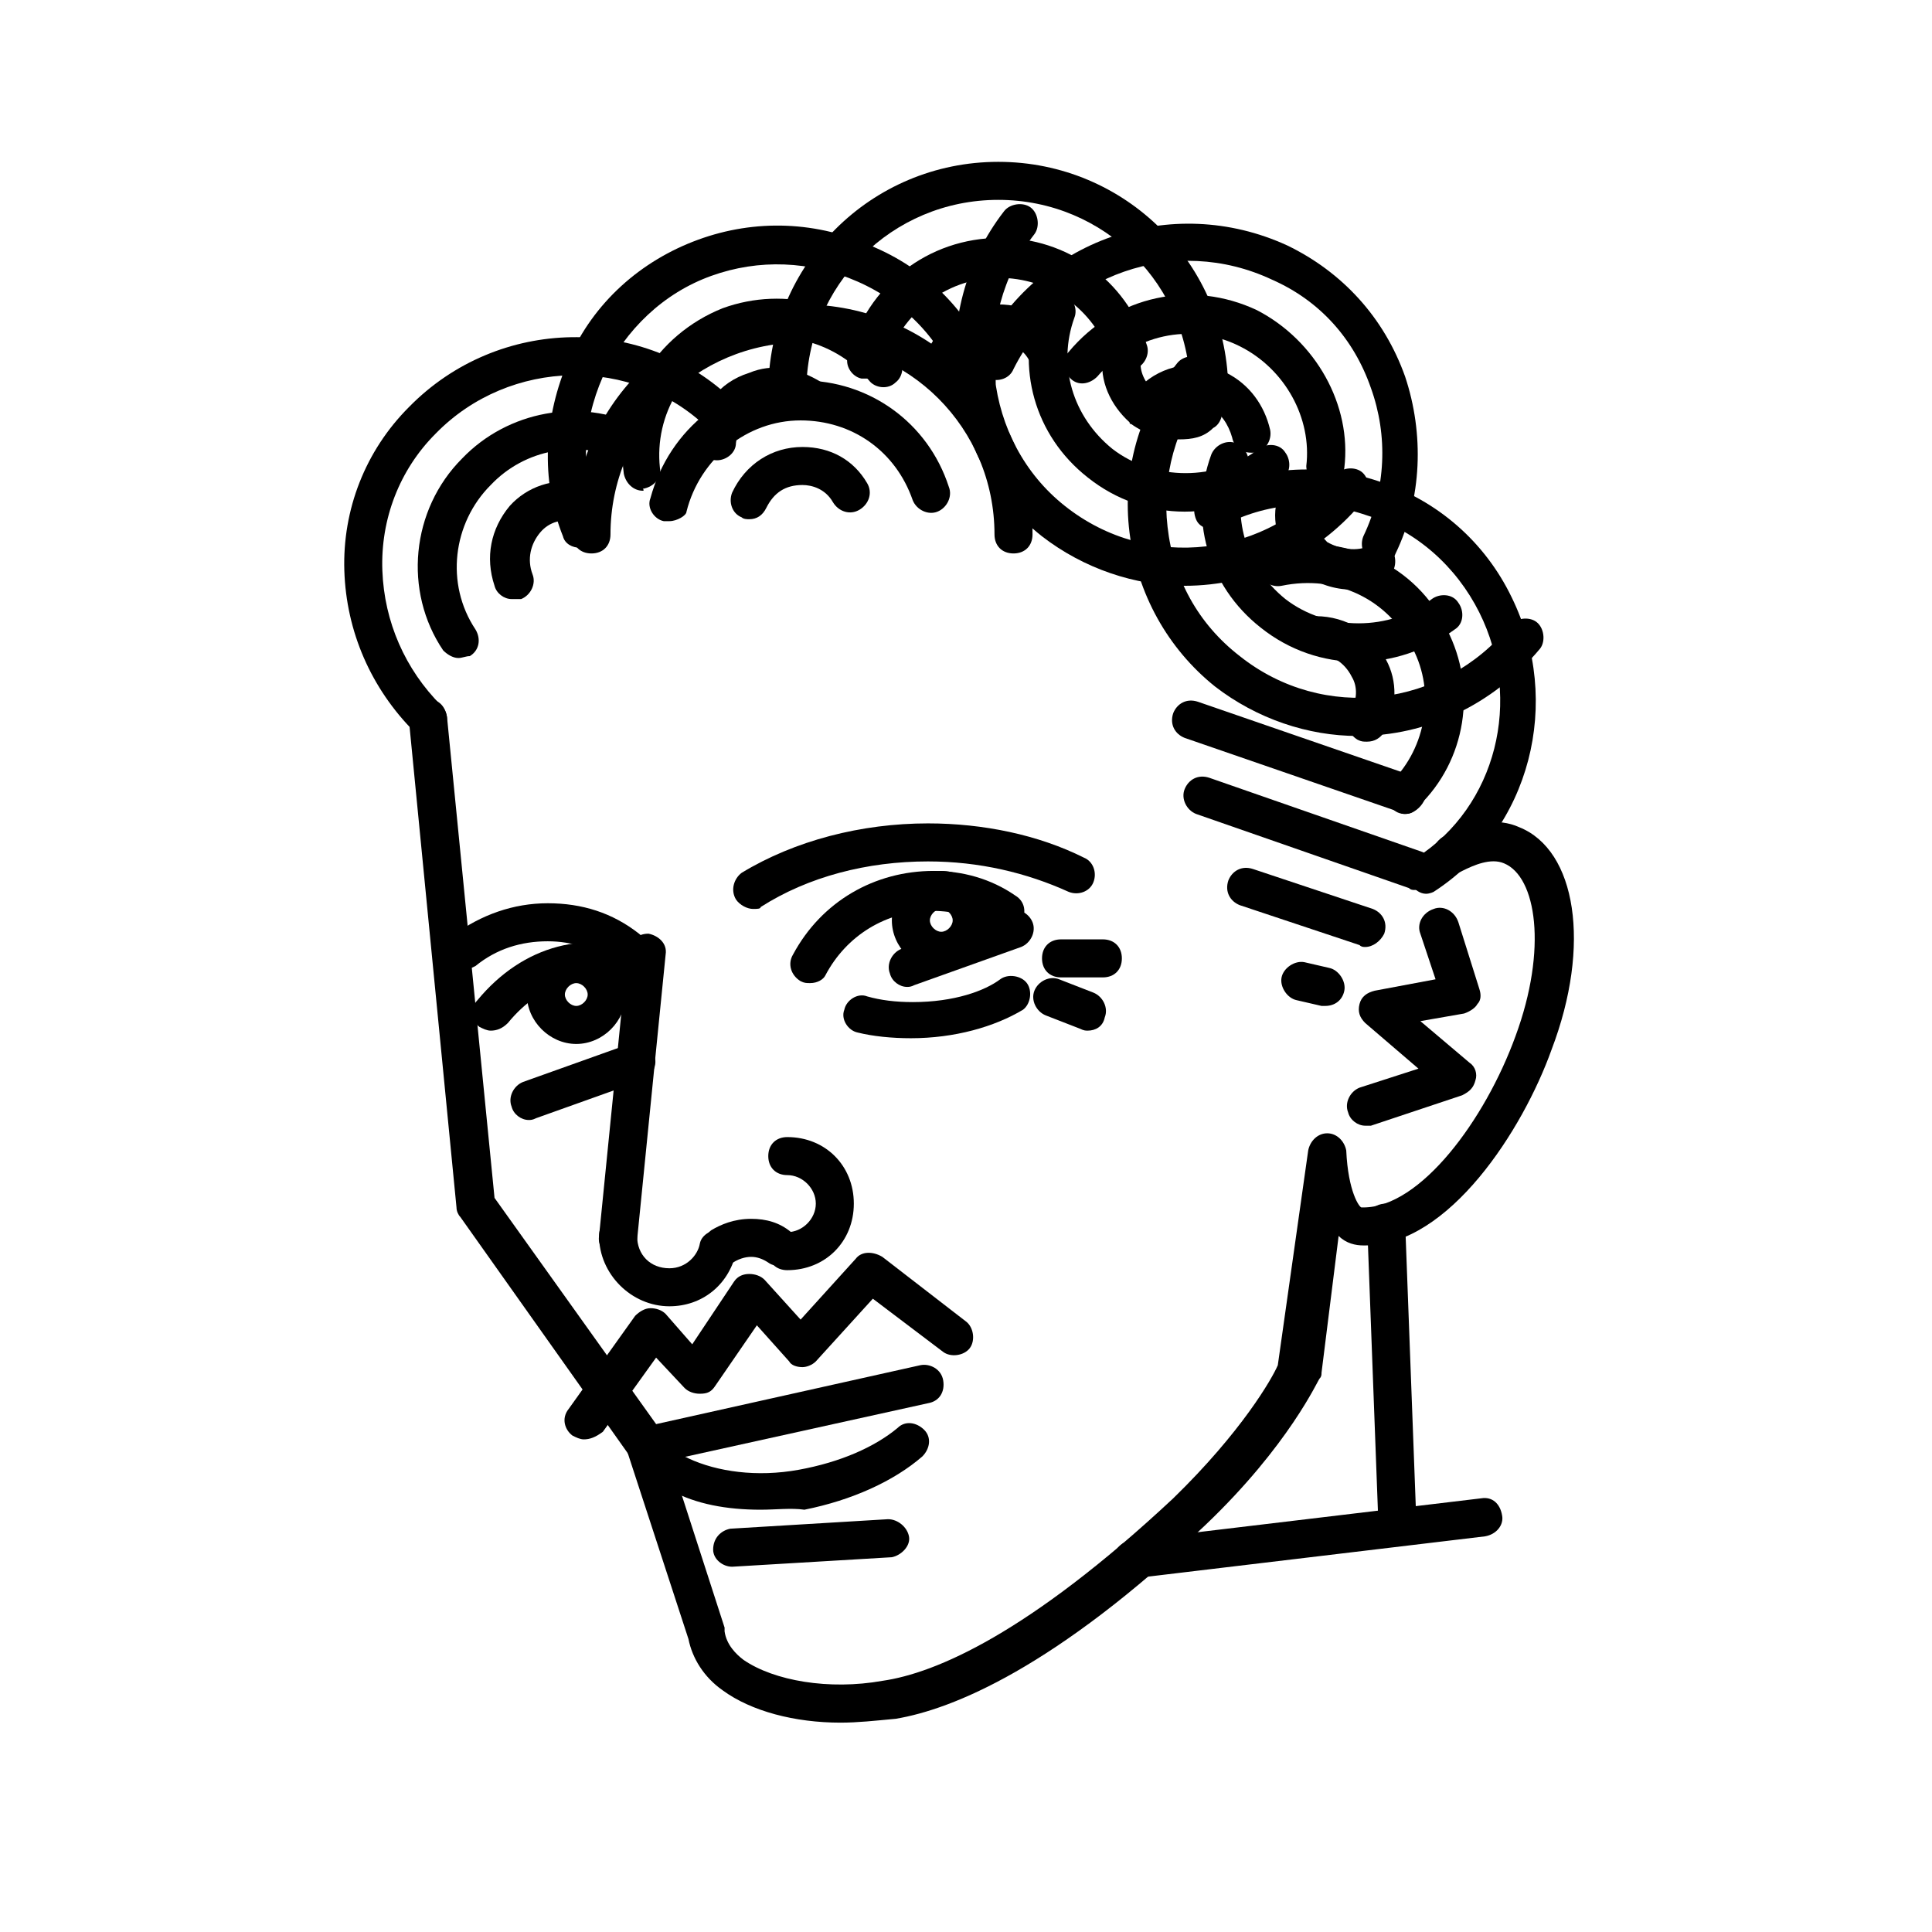 <?xml version="1.0" encoding="UTF-8"?>
<!-- Uploaded to: ICON Repo, www.svgrepo.com, Generator: ICON Repo Mixer Tools -->
<svg fill="#000000" width="800px" height="800px" version="1.1" viewBox="144 144 512 512" xmlns="http://www.w3.org/2000/svg">
 <g>
  <path d="m343.57 384.88c-1.512 0-3.527-1.008-4.535-2.519-1.512-2.519-0.504-5.543 1.512-7.055 14.105-8.566 31.738-13.098 49.375-13.098 14.609 0 29.223 3.023 41.312 9.07 2.519 1.008 3.527 4.031 2.519 6.551-1.008 2.519-4.031 3.527-6.551 2.519-11.082-5.039-23.68-8.062-37.281-8.062-16.121 0-31.738 4.031-44.336 12.09 0 0.504-1.008 0.504-2.016 0.504z"/>
  <path d="m358.69 404.53c-1.008 0-1.512 0-2.519-0.504-2.519-1.512-3.527-4.535-2.016-7.055 7.559-14.105 21.664-22.168 37.281-22.168 7.559 0 15.113 2.016 21.664 6.551 2.519 1.512 3.023 4.535 1.512 7.055-1.512 2.519-4.535 3.023-7.055 1.512-5.039-3.023-10.578-4.535-16.625-4.535-12.09 0-22.672 6.551-28.215 17.129-0.504 1.008-2.012 2.016-4.027 2.016z"/>
  <path d="m393.45 401.01c-7.055 0-13.098-6.047-13.098-13.098 0-7.055 6.047-13.098 13.098-13.098 7.055 0 13.098 6.047 13.098 13.098 0 7.051-6.043 13.098-13.098 13.098zm0-16.125c-1.512 0-3.023 1.512-3.023 3.023s1.512 3.023 3.023 3.023 3.023-1.512 3.023-3.023-1.512-3.023-3.023-3.023z"/>
  <path d="m296.72 420.66c-7.055 0-13.098-6.047-13.098-13.098 0-7.055 6.047-13.098 13.098-13.098 7.055 0 13.098 6.047 13.098 13.098 0 7.051-6.047 13.098-13.098 13.098zm0-16.125c-1.512 0-3.023 1.512-3.023 3.023 0 1.512 1.512 3.023 3.023 3.023s3.023-1.512 3.023-3.023c0-1.512-1.512-3.023-3.023-3.023z"/>
  <path d="m274.05 417.13c-1.008 0-2.016-0.504-3.023-1.008-2.016-1.512-2.519-5.039-0.504-7.055 12.09-14.609 29.223-19.145 45.848-12.09 2.519 1.008 3.527 4.031 2.519 6.551-1.008 2.519-4.031 3.527-6.551 2.519-12.09-5.543-24.688-2.016-33.754 9.07-1.512 1.508-3.023 2.012-4.535 2.012z"/>
  <path d="m266.99 401.01c-1.512 0-3.023-0.504-4.031-2.016-1.512-2.016-1.008-5.543 1.008-7.055 7.559-5.543 16.121-8.566 25.191-8.566 9.07 0 17.129 2.519 24.184 8.062 2.016 1.512 2.519 5.039 1.008 7.055-1.512 2.016-5.039 2.519-7.055 1.008-5.543-4.031-11.586-6.047-18.137-6.047-7.055 0-13.602 2.016-19.145 6.551-1.008 0.504-2.016 1.008-3.023 1.008z"/>
  <path d="m366.75 600.52c-12.09 0-23.68-3.023-31.234-8.566-5.039-3.527-8.062-8.566-9.07-13.602l-16.121-49.375c-1.008-2.519 0.504-5.543 3.023-6.551s5.543 0.504 6.551 3.023l16.121 49.879v1.008c0.504 3.527 3.023 6.047 5.039 7.559 8.062 5.543 22.672 8.062 36.777 5.543 14.105-2.016 38.793-12.594 77.082-48.367 18.137-17.633 26.199-31.738 27.711-35.266l8.059-56.934c0.504-2.519 2.519-4.535 5.039-4.535 2.519 0 4.535 2.016 5.039 4.535 0.504 11.082 3.527 15.113 4.031 15.113h0.504c15.113 0 32.242-23.176 40.305-45.344 8.566-23.176 5.543-42.32-3.023-45.848-3.527-1.512-8.062 0.504-11.082 2.016-2.519 1.512-5.543 0.504-7.055-2.016-1.512-2.519-0.504-5.543 2.016-7.055 7.559-4.031 14.609-5.039 20.152-2.519 15.113 6.047 19.145 31.234 8.566 58.945-7.559 21.16-27.207 51.891-49.375 51.891h-0.504c-2.016 0-4.535-0.504-6.551-2.519l-4.535 36.273c0 0.504 0 1.008-0.504 1.512-0.504 0.504-8.062 17.633-30.23 38.793-39.801 37.785-67.008 48.871-82.121 51.387-5.539 0.516-10.074 1.02-14.609 1.02z"/>
  <path d="m345.59 544.09c-9.07 0-17.129-1.512-23.68-5.039-2.519-1.008-3.527-4.031-2.016-6.551 1.008-2.519 4.031-3.527 6.551-2.016 7.559 3.527 18.137 5.039 29.223 3.023 11.082-2.016 20.152-6.047 26.199-11.082 2.016-2.016 5.039-1.512 7.055 0.504 2.016 2.016 1.512 5.039-0.504 7.055-7.559 6.551-18.641 11.586-31.234 14.105-3.531-0.504-7.562 0-11.594 0z"/>
  <path d="m307.8 477.08h-0.504c-2.519-0.504-5.039-2.519-4.535-5.543l7.559-75.57c0.504-2.519 2.519-4.535 5.543-4.535 2.519 0.504 5.039 2.519 4.535 5.543l-7.559 75.57c-0.504 2.519-2.519 4.535-5.039 4.535z"/>
  <path d="m321.4 490.18c-10.078 0-18.641-8.566-18.641-18.641 0-3.023 2.016-5.039 5.039-5.039 3.023 0 5.039 2.016 5.039 5.039 0 5.039 3.527 8.566 8.566 8.566 4.535 0 7.559-3.527 8.062-6.551 0.504-2.519 3.527-4.031 6.047-3.527s4.031 3.527 3.527 6.047c-2.019 8.562-9.074 14.105-17.641 14.105z"/>
  <path d="m335.51 479.6c-1.512 0-3.527-1.008-4.535-2.519-1.512-2.519-0.504-5.543 1.512-7.055 2.519-1.512 6.047-3.023 10.578-3.023 4.031 0 7.559 1.008 10.578 3.527 2.016 1.512 2.519 5.039 1.008 7.055-1.512 2.016-5.039 2.519-7.055 1.008-1.512-1.008-3.023-1.512-4.535-1.512s-3.527 0.504-5.543 2.016c0.008 0.504-1 0.504-2.008 0.504z"/>
  <path d="m385.39 419.14c-5.039 0-10.078-0.504-14.105-1.512-2.519-0.504-4.535-3.527-3.527-6.047 0.504-2.519 3.527-4.535 6.047-3.527 3.527 1.008 7.559 1.512 12.09 1.512 11.082 0 19.145-3.023 23.176-6.047 2.016-1.512 5.543-1.008 7.055 1.008 1.512 2.016 1.008 5.543-1.008 7.055-7.559 4.535-18.137 7.559-29.727 7.559z"/>
  <path d="m284.12 440.81c-2.016 0-4.031-1.512-4.535-3.527-1.008-2.519 0.504-5.543 3.023-6.551l28.215-10.078c2.519-1.008 5.543 0.504 6.551 3.023s-0.504 5.543-3.023 6.551l-28.215 10.078c-1.008 0.504-1.512 0.504-2.016 0.504z"/>
  <path d="m384.38 405.54c-2.016 0-4.031-1.512-4.535-3.527-1.008-2.519 0.504-5.543 3.023-6.551l28.215-10.078c2.519-1.008 5.543 0.504 6.551 3.023 1.008 2.519-0.504 5.543-3.023 6.551l-28.215 10.078c-1.008 0.504-1.512 0.504-2.016 0.504z"/>
  <path d="m432.24 417.13c-0.504 0-1.008 0-2.016-0.504l-9.07-3.527c-2.519-1.008-4.031-4.031-3.023-6.551 1.008-2.519 4.031-4.031 6.551-3.023l9.07 3.527c2.519 1.008 4.031 4.031 3.023 6.551-0.504 2.519-2.519 3.527-4.535 3.527z"/>
  <path d="m436.27 403.02h-11.086c-3.023 0-5.039-2.016-5.039-5.039 0-3.023 2.016-5.039 5.039-5.039h11.082c3.023 0 5.039 2.016 5.039 5.039 0.004 3.027-2.012 5.039-5.035 5.039z"/>
  <path d="m315.36 532.5c-1.512 0-3.023-1.008-4.031-2.016l-45.344-63.984c-0.504-0.504-1.008-1.512-1.008-2.519l-12.594-128.98c-0.504-2.519 1.512-5.039 4.535-5.543 3.023-0.504 5.039 1.512 5.543 4.535l12.594 127.46 42.824 59.953 70.031-15.617c2.519-0.504 5.543 1.008 6.047 4.031 0.504 3.023-1.008 5.543-4.031 6.047l-73.051 16.121c-1.012 0.504-1.012 0.504-1.516 0.504z"/>
  <path d="m352.64 480.61c-3.023 0-5.039-2.016-5.039-5.039 0-3.023 2.016-5.039 5.039-5.039 4.031 0 7.559-3.527 7.559-7.559 0-4.027-3.527-7.555-7.559-7.555-3.023 0-5.039-2.016-5.039-5.039 0-3.023 2.016-5.039 5.039-5.039 10.078 0 17.633 7.559 17.633 17.633 0 10.078-7.559 17.637-17.633 17.637z"/>
  <path d="m412.59 290.67c-3.023 0-5.039-2.016-5.039-5.039 0-28.215-22.672-50.883-50.883-50.883-28.215 0-50.883 22.672-50.883 50.883 0 3.023-2.016 5.039-5.039 5.039s-5.039-2.016-5.039-5.039c0-33.754 27.207-60.961 60.961-60.961s60.961 27.207 60.961 60.961c0 3.023-2.016 5.039-5.039 5.039z"/>
  <path d="m321.4 282.11h-1.512c-2.519-0.504-4.535-3.527-3.527-6.047 5.039-18.641 21.16-31.234 40.305-31.234 17.633 0 33.25 11.082 38.793 28.215 1.008 2.519-0.504 5.543-3.023 6.551-2.519 1.008-5.543-0.504-6.551-3.023-4.535-13.098-16.121-21.16-29.727-21.16-14.105 0-26.703 10.078-30.23 24.184 0.008 1.004-2.512 2.516-4.527 2.516z"/>
  <path d="m342.56 281.6c-0.504 0-1.512 0-2.016-0.504-2.519-1.008-3.527-4.031-2.519-6.551 3.527-7.559 10.578-12.09 18.641-12.09 7.559 0 13.602 3.527 17.129 9.574 1.512 2.519 0.504 5.543-2.016 7.055-2.519 1.512-5.543 0.504-7.055-2.016-2.016-3.527-5.543-4.535-8.062-4.535-4.535 0-7.559 2.016-9.574 6.047-1 2.012-2.512 3.019-4.527 3.019z"/>
  <path d="m521.92 380.86c-1.512 0-3.023-1.008-4.031-2.519-1.512-2.519-1.008-5.543 1.512-7.055 21.16-13.602 28.215-41.816 16.625-64.992-6.047-12.09-16.625-21.664-29.727-25.695-13.098-4.535-26.703-3.527-38.793 3.023-2.519 1.008-5.543 0.504-6.551-2.016-1.008-2.519-0.504-5.543 2.016-6.551 14.609-7.559 31.234-8.566 46.352-3.527 15.617 5.039 28.215 16.121 35.266 30.73 13.602 27.711 5.039 61.465-20.656 78.09 0.004 0.008-1.004 0.512-2.012 0.512z"/>
  <path d="m516.38 359.7c-1.512 0-2.519-0.504-3.527-1.512-2.016-2.016-2.016-5.039 0-7.055 9.07-9.07 11.586-23.68 5.543-35.266-6.551-13.098-20.152-19.648-34.762-16.625-2.519 0.504-5.543-1.008-6.047-4.031-0.504-2.519 1.008-5.543 4.031-6.047 19.145-4.031 37.785 4.535 45.848 21.664 8.062 15.617 5.039 34.762-7.559 46.855-1.008 1.512-2.016 2.016-3.527 2.016z"/>
  <path d="m506.3 340.55c-1.008 0-1.512 0-2.519-0.504-2.519-1.512-3.527-4.535-2.016-7.055 2.016-3.527 2.016-7.055 0.504-9.574-2.016-4.031-5.543-6.047-9.574-6.047-3.023 0-5.039-2.016-5.039-5.039 0-3.023 2.016-5.039 5.039-5.039 8.062 0 15.617 4.535 18.641 11.586 3.023 5.543 3.023 12.594-0.504 19.145-1.004 1.52-2.516 2.527-4.531 2.527z"/>
  <path d="m464.48 252.89c-3.023 0-5.039-2.016-5.039-5.039 0-28.215-22.672-50.883-50.883-50.883-28.215 0-50.883 22.672-50.883 50.883 0 3.023-2.016 5.039-5.039 5.039s-5.039-2.016-5.039-5.039c0-33.754 27.207-60.961 60.961-60.961s60.961 27.207 60.961 60.961c0 3.023-2.016 5.039-5.039 5.039z"/>
  <path d="m373.8 244.32h-1.512c-2.519-0.504-4.535-3.527-3.527-6.047 5.039-18.641 21.16-31.234 40.305-31.234 17.633 0 33.25 11.082 38.793 28.215 1.008 2.519-0.504 5.543-3.023 6.551-2.519 1.008-5.543-0.504-6.551-3.023-4.535-13.098-16.121-21.16-29.727-21.16-14.105 0-26.703 10.078-30.23 24.184 0.008 1.004-2.512 2.516-4.527 2.516z"/>
  <path d="m394.46 243.82c-0.504 0-1.512 0-2.016-0.504-2.519-1.008-3.527-4.031-2.519-6.551 3.527-7.559 10.578-12.09 18.641-12.09 7.559 0 13.602 3.527 17.129 9.574 1.512 2.519 0.504 5.543-2.016 7.055s-5.543 0.504-7.055-2.016c-2.016-3.527-5.543-4.535-8.062-4.535-4.535 0-7.559 2.016-9.574 6.047-1 2.012-2.512 3.019-4.527 3.019z"/>
  <path d="m509.83 293.19c-0.504 0-1.512 0-2.016-0.504-2.519-1.008-3.527-4.031-2.519-6.551 6.047-12.594 6.551-26.703 2.016-39.297-4.535-13.098-13.602-23.176-26.199-28.719-25.695-12.09-55.922-1.512-68.52 23.68-1.008 2.519-4.031 3.527-6.551 2.519-2.519-1.008-3.527-4.031-2.519-6.551 15.113-30.23 50.883-42.824 81.617-28.719 14.609 7.055 25.695 19.145 31.234 34.762 5.039 15.113 4.535 32.242-2.519 46.855-0.496 1.516-2.008 2.523-4.023 2.523z"/>
  <path d="m495.22 273.04h-0.504c-2.519-0.504-4.535-3.023-4.535-5.543 1.512-12.594-5.543-25.695-17.633-31.738-13.098-6.551-28.215-3.023-37.785 8.062-2.016 2.016-5.039 2.519-7.055 0.504s-2.519-5.039-0.504-7.055c12.594-15.113 32.746-19.145 49.879-11.082 15.617 8.062 25.191 25.191 23.176 41.816-0.504 3.019-2.519 5.035-5.039 5.035z"/>
  <path d="m475.57 263.97c-2.519 0-4.535-1.512-5.039-4.031-1.008-3.527-3.023-6.551-6.047-8.062s-8.062-1.008-11.082 1.512c-2.016 1.512-5.543 1.512-7.055-1.008-1.512-2.016-1.512-5.543 1.008-7.055 6.047-5.039 14.609-6.047 21.664-2.519 6.047 3.023 10.078 8.566 11.586 15.113 0.504 2.519-1.008 5.543-4.031 6.047-0.5 0.004-0.5 0.004-1.004 0.004z"/>
  <path d="m257.42 339.54c-1.512 0-2.519-0.504-3.527-1.512-11.586-11.586-18.137-26.703-18.641-42.824-0.504-16.121 5.543-31.738 17.129-43.328 23.68-24.184 62.473-24.688 86.152-1.512 2.016 2.016 2.016 5.039 0 7.055s-5.039 2.016-7.055 0c-19.648-19.145-52.395-18.641-72.043 1.512-9.574 9.574-14.609 22.672-14.105 36.273 0.504 13.602 6.047 26.199 15.617 35.77 2.016 2.016 2.016 5.039 0 7.055-1.008 1.008-2.016 1.512-3.527 1.512z"/>
  <path d="m265.48 318.38c-1.512 0-3.023-1.008-4.031-2.016-10.578-15.617-8.566-37.281 5.039-50.883 12.09-12.594 31.234-16.121 46.855-8.566 2.519 1.008 3.527 4.031 2.519 6.551-1.008 2.519-4.031 3.527-6.551 2.519-12.09-5.543-26.199-3.023-35.266 6.551-10.078 10.078-12.09 26.199-4.031 38.289 1.512 2.519 1.008 5.543-1.512 7.055-1.008-0.004-2.016 0.5-3.023 0.5z"/>
  <path d="m279.59 302.76c-2.016 0-4.031-1.512-4.535-3.527-2.519-7.559-1.008-15.113 4.031-21.16 4.535-5.039 11.586-7.559 18.641-6.047 2.519 0.504 4.535 3.527 4.031 6.047-0.504 2.519-3.527 4.535-6.047 4.031-2.519-0.504-6.047 0-8.566 3.023-2.519 3.023-3.527 7.055-2.016 11.082 1.008 2.519-0.504 5.543-3.023 6.551h-2.516z"/>
  <path d="m297.73 289.16c-2.016 0-4.031-1.008-4.535-3.023-6.047-15.113-5.039-31.738 1.512-46.855 6.551-15.113 19.145-26.199 34.258-31.738 15.113-5.543 31.738-5.039 46.855 2.016 15.113 6.551 26.199 18.641 31.738 33.754 1.008 2.519-0.504 5.543-3.023 6.551-2.519 1.008-5.543-0.504-6.551-3.023-4.535-12.594-14.105-22.672-26.703-28.215-12.594-5.543-26.199-6.047-38.793-1.512-12.594 4.535-22.672 14.105-28.719 26.703-5.543 12.594-6.047 26.199-1.008 38.793 1.008 2.519-0.504 5.543-3.023 6.551h-2.008z"/>
  <path d="m314.35 274.05c-2.519 0-4.535-2.016-5.039-4.535-2.519-19.145 8.566-36.777 26.199-43.832 16.625-6.047 35.266-1.008 46.352 12.594 2.016 2.016 1.512 5.543-0.504 7.055-2.016 2.016-5.543 1.512-7.055-0.504-8.566-10.078-22.672-14.105-35.266-9.574-13.602 5.039-21.664 18.641-20.152 32.746 0.504 2.519-1.512 5.039-4.535 5.543 0.504 0.508 0 0.508 0 0.508z"/>
  <path d="m334 265.98s-0.504 0 0 0c-3.023 0-5.039-2.519-5.039-5.543 0.504-8.566 5.543-15.113 13.602-17.633 6.047-2.519 12.594-1.512 19.145 2.519 2.519 1.512 3.023 4.535 1.512 7.055-1.512 2.519-4.535 3.023-7.055 1.512-3.527-2.519-6.551-3.023-10.078-1.512-4.031 1.512-6.551 4.535-7.055 9.07 0.008 2.516-2.512 4.531-5.031 4.531z"/>
  <path d="m338.03 559.2c-2.519 0-5.039-2.016-5.039-4.535 0-3.023 2.016-5.039 4.535-5.543l41.816-2.519c2.519 0 5.039 2.016 5.543 4.535 0.504 2.519-2.016 5.039-4.535 5.543z"/>
  <path d="m514.36 553.66c-2.519 0-5.039-2.016-5.039-5.039l-3.023-80.609c0-3.023 2.016-5.039 5.039-5.039 2.519-0.504 5.039 2.016 5.039 5.039l3.023 80.609c0 2.519-2.016 5.039-5.039 5.039z"/>
  <path d="m444.33 562.23c-2.519 0-4.535-2.016-5.039-4.535-0.504-2.519 1.512-5.039 4.535-5.543l92.703-11.082c3.023-0.504 5.039 1.512 5.543 4.535 0.504 2.519-1.512 5.039-4.535 5.543l-92.699 11.082h-0.508z"/>
  <path d="m457.94 299.24c-13.098 0-26.703-4.535-37.785-13.098-26.199-20.656-30.73-59.449-10.078-86.152 1.512-2.016 5.039-2.519 7.055-1.008s2.519 5.039 1.008 7.055c-17.129 22.168-13.602 54.914 8.062 72.043 22.168 17.633 53.906 13.602 71.539-8.062 1.512-2.016 5.039-2.519 7.055-1.008 2.016 1.512 2.519 5.039 1.008 7.055-12.094 15.113-29.727 23.176-47.863 23.176z"/>
  <path d="m457.94 279.59c-9.07 0-18.137-3.023-25.695-9.07-14.105-11.082-19.145-29.223-13.098-45.848 1.008-2.519 4.031-4.031 6.551-3.023 2.519 1.008 4.031 4.031 3.023 6.551-4.535 12.594-0.504 26.199 10.078 34.762 11.082 8.566 27.711 8.566 38.793 0 2.016-1.512 5.543-1.512 7.055 1.008 1.512 2.016 1.512 5.543-1.008 7.055-7.562 5.543-16.633 8.566-25.699 8.566z"/>
  <path d="m456.43 260.44c-4.535 0-9.07-1.512-12.594-4.031 0 0-0.504 0-0.504-0.504-5.039-4.535-8.062-11.082-7.055-17.633 0.504-2.519 3.023-4.535 5.543-4.535 2.519 0.504 4.535 3.023 4.535 5.543-0.504 3.023 1.008 6.047 3.527 8.566 3.527 2.016 8.062 2.519 11.082 1.008 2.519-1.008 5.543 0 6.551 2.016 1.008 2.519 0 5.543-2.016 6.551-2.519 2.519-5.543 3.019-9.07 3.019z"/>
  <path d="m503.79 339.04c-13.098 0-26.703-4.535-37.785-13.098-12.594-10.078-20.656-24.688-22.672-40.809-2.016-16.121 2.519-32.242 12.594-44.84 1.512-2.016 5.039-2.519 7.055-1.008 2.016 1.512 2.519 5.039 1.008 7.055-8.566 10.578-12.09 24.184-10.578 37.281 1.512 13.602 8.062 25.695 19.145 34.258 22.168 17.633 53.906 13.602 71.539-8.062 1.512-2.016 5.039-2.519 7.055-1.008 2.016 1.512 2.519 5.039 1.008 7.055-12.598 15.113-30.23 23.176-48.367 23.176z"/>
  <path d="m503.79 319.39c-9.07 0-18.137-3.023-25.695-9.07-14.105-11.082-19.145-29.223-13.098-45.848 1.008-2.519 4.031-4.031 6.551-3.023 2.519 1.008 4.031 4.031 3.023 6.551-4.535 12.594-0.504 26.199 10.078 34.762 11.082 8.566 27.711 8.566 38.793 0 2.016-1.512 5.543-1.512 7.055 1.008 1.512 2.016 1.512 5.543-1.008 7.055-7.562 5.543-16.633 8.566-25.699 8.566z"/>
  <path d="m502.27 300.25c-4.535 0-9.07-1.512-12.594-4.031 0 0-0.504 0-0.504-0.504-5.039-4.535-8.062-11.082-7.055-17.633 0.504-2.519 2.519-4.535 5.543-4.535 2.519 0.504 4.535 3.023 4.535 5.543-0.504 3.023 1.008 6.047 3.527 8.566 3.527 2.016 8.062 2.519 11.082 1.008 2.519-1.008 5.543 0 6.551 2.016 1.008 2.519 0 5.543-2.016 6.551-2.523 2.516-5.547 3.019-9.07 3.019z"/>
  <path d="m516.38 359.7c-0.504 0-1.008 0-1.512-0.504l-56.93-19.648c-2.519-1.008-4.031-3.527-3.023-6.551 1.008-2.519 3.527-4.031 6.551-3.023l56.93 19.648c2.519 1.008 4.031 3.527 3.023 6.551-1.008 2.016-3.023 3.527-5.039 3.527z"/>
  <path d="m518.9 379.85c-0.504 0-1.008 0-1.512-0.504l-56.426-19.648c-2.519-1.008-4.031-4.031-3.023-6.551s3.527-4.031 6.551-3.023l56.426 19.648c2.519 1.008 4.031 4.031 3.023 6.551-1.008 2.016-3.023 3.527-5.039 3.527z"/>
  <path d="m505.8 394.96c-0.504 0-1.008 0-1.512-0.504l-31.738-10.578c-2.519-1.008-4.031-3.527-3.023-6.551 1.008-2.519 3.527-4.031 6.551-3.023l31.738 10.578c2.519 1.008 4.031 3.527 3.023 6.551-1.008 2.016-3.023 3.527-5.039 3.527z"/>
  <path d="m495.22 410.58h-1.008l-6.551-1.512c-2.519-0.504-4.535-3.527-4.031-6.047s3.527-4.535 6.047-4.031l6.551 1.512c2.519 0.504 4.535 3.527 4.031 6.047-0.504 2.519-2.519 4.031-5.039 4.031z"/>
  <path d="m505.8 442.32c-2.016 0-4.031-1.512-4.535-3.527-1.008-2.519 0.504-5.543 3.023-6.551l15.617-5.039-14.105-12.09c-1.512-1.512-2.016-3.023-1.512-5.039s2.016-3.023 4.031-3.527l16.121-3.023-4.031-12.09c-1.008-2.519 0.504-5.543 3.527-6.551 2.519-1.008 5.543 0.504 6.551 3.527l5.543 17.633c0.504 1.512 0.504 3.023-0.504 4.031-0.504 1.008-2.016 2.016-3.527 2.519l-11.586 2.016 13.098 11.082c1.512 1.008 2.016 3.023 1.512 4.535-0.504 2.016-1.512 3.023-3.527 4.031l-24.184 8.062h-1.512z"/>
  <path d="m298.73 525.45c-1.008 0-2.016-0.504-3.023-1.008-2.016-1.512-3.023-4.535-1.008-7.055l17.633-24.688c1.008-1.008 2.519-2.016 4.031-2.016 1.512 0 3.023 0.504 4.031 1.512l7.055 8.062 11.082-16.625c1.008-1.512 2.519-2.016 4.031-2.016 1.512 0 3.023 0.504 4.031 1.512l9.574 10.578 14.609-16.121c1.512-2.016 4.535-2.016 7.055-0.504l22.168 17.129c2.016 1.512 2.519 5.039 1.008 7.055s-5.039 2.519-7.055 1.008l-18.641-14.105-15.113 16.625c-1.008 1.008-2.519 1.512-3.527 1.512-1.512 0-3.023-0.504-3.527-1.512l-8.566-9.574-11.082 16.121c-1.008 1.512-2.016 2.016-4.031 2.016-1.512 0-3.023-0.504-4.031-1.512l-7.559-8.062-14.105 19.648c-2.019 1.516-3.527 2.019-5.039 2.019z"/>
 </g>
</svg>